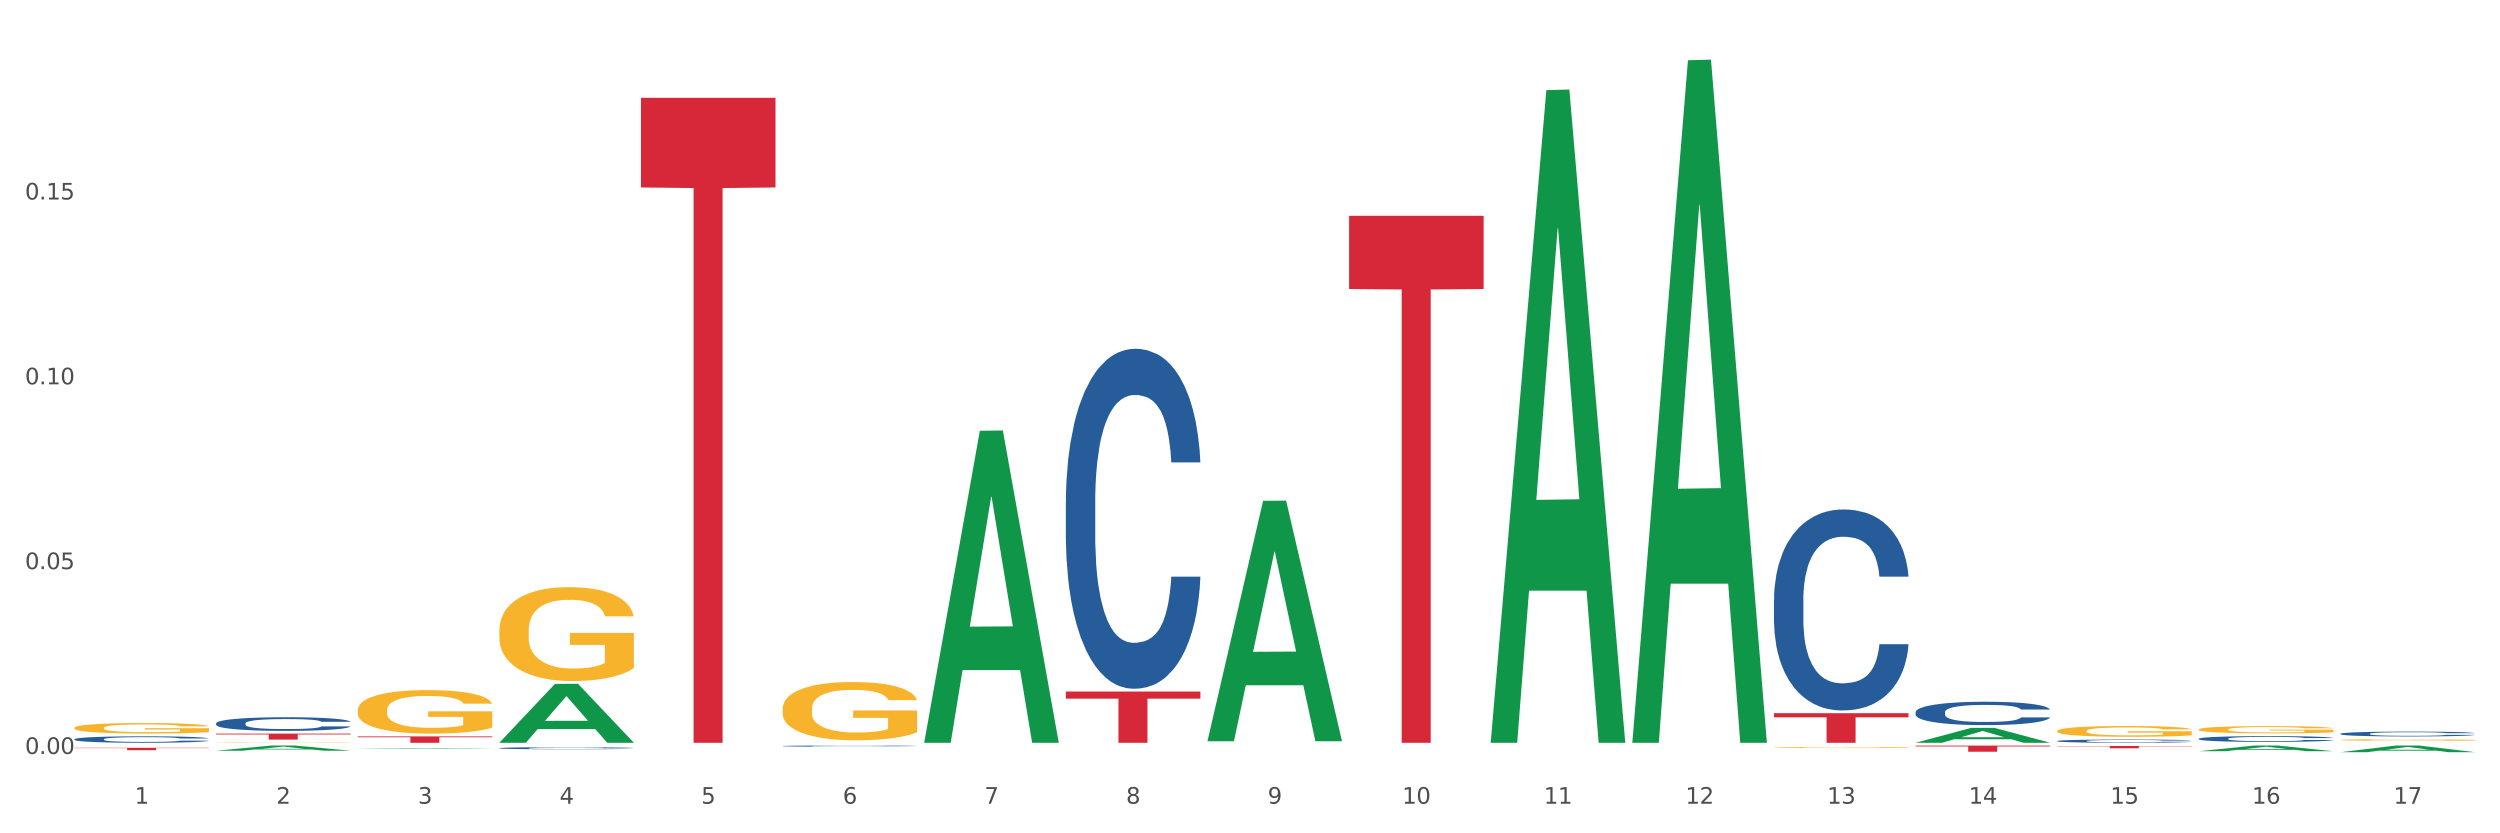 <?xml version="1.0" encoding="utf-8" standalone="no"?>
<!DOCTYPE svg PUBLIC "-//W3C//DTD SVG 1.1//EN"
  "http://www.w3.org/Graphics/SVG/1.1/DTD/svg11.dtd">
<svg xmlns:xlink="http://www.w3.org/1999/xlink" width="1080pt" height="360pt" viewBox="0 0 1080 360" xmlns="http://www.w3.org/2000/svg" version="1.1">
 <rect x="0" y="0" width="1080" height="360" fill="#333333" stroke="none"/>
 <defs>
  <style type="text/css">*{stroke-linejoin: round; stroke-linecap: butt}</style>
 </defs>
 <g id="figure_1">
  <g id="patch_1">
   <path d="M 0 360 
L 1080 360 
L 1080 0 
L 0 0 
z
" style="fill: #ffffff; stroke: #ffffff; stroke-linejoin: miter"/>
  </g>
  <g id="axes_1">
   <g id="matplotlib.axis_1">
    <g id="xtick_1">
     <g id="text_1">
      <!-- 1 -->
      <g style="fill: #4d4d4d" transform="translate(58.182 347.204) scale(0.096 -0.096)">
       <defs>
        <path id="DejaVuSans-31" d="M 794 531 
L 1825 531 
L 1825 4091 
L 703 3866 
L 703 4441 
L 1819 4666 
L 2450 4666 
L 2450 531 
L 3481 531 
L 3481 0 
L 794 0 
L 794 531 
z
" transform="scale(0.016)"/>
       </defs>
       <use xlink:href="#DejaVuSans-31"/>
      </g>
     </g>
    </g>
    <g id="xtick_2">
     <g id="text_2">
      <!-- 2 -->
      <g style="fill: #4d4d4d" transform="translate(119.364 347.204) scale(0.096 -0.096)">
       <defs>
        <path id="DejaVuSans-32" d="M 1228 531 
L 3431 531 
L 3431 0 
L 469 0 
L 469 531 
Q 828 903 1448 1529 
Q 2069 2156 2228 2338 
Q 2531 2678 2651 2914 
Q 2772 3150 2772 3378 
Q 2772 3750 2511 3984 
Q 2250 4219 1831 4219 
Q 1534 4219 1204 4116 
Q 875 4013 500 3803 
L 500 4441 
Q 881 4594 1212 4672 
Q 1544 4750 1819 4750 
Q 2544 4750 2975 4387 
Q 3406 4025 3406 3419 
Q 3406 3131 3298 2873 
Q 3191 2616 2906 2266 
Q 2828 2175 2409 1742 
Q 1991 1309 1228 531 
z
" transform="scale(0.016)"/>
       </defs>
       <use xlink:href="#DejaVuSans-32"/>
      </g>
     </g>
    </g>
    <g id="xtick_3">
     <g id="text_3">
      <!-- 3 -->
      <g style="fill: #4d4d4d" transform="translate(180.545 347.204) scale(0.096 -0.096)">
       <defs>
        <path id="DejaVuSans-33" d="M 2597 2516 
Q 3050 2419 3304 2112 
Q 3559 1806 3559 1356 
Q 3559 666 3084 287 
Q 2609 -91 1734 -91 
Q 1441 -91 1130 -33 
Q 819 25 488 141 
L 488 750 
Q 750 597 1062 519 
Q 1375 441 1716 441 
Q 2309 441 2620 675 
Q 2931 909 2931 1356 
Q 2931 1769 2642 2001 
Q 2353 2234 1838 2234 
L 1294 2234 
L 1294 2753 
L 1863 2753 
Q 2328 2753 2575 2939 
Q 2822 3125 2822 3475 
Q 2822 3834 2567 4026 
Q 2313 4219 1838 4219 
Q 1578 4219 1281 4162 
Q 984 4106 628 3988 
L 628 4550 
Q 988 4650 1302 4700 
Q 1616 4750 1894 4750 
Q 2613 4750 3031 4423 
Q 3450 4097 3450 3541 
Q 3450 3153 3228 2886 
Q 3006 2619 2597 2516 
z
" transform="scale(0.016)"/>
       </defs>
       <use xlink:href="#DejaVuSans-33"/>
      </g>
     </g>
    </g>
    <g id="xtick_4">
     <g id="text_4">
      <!-- 4 -->
      <g style="fill: #4d4d4d" transform="translate(241.726 347.204) scale(0.096 -0.096)">
       <defs>
        <path id="DejaVuSans-34" d="M 2419 4116 
L 825 1625 
L 2419 1625 
L 2419 4116 
z
M 2253 4666 
L 3047 4666 
L 3047 1625 
L 3713 1625 
L 3713 1100 
L 3047 1100 
L 3047 0 
L 2419 0 
L 2419 1100 
L 313 1100 
L 313 1709 
L 2253 4666 
z
" transform="scale(0.016)"/>
       </defs>
       <use xlink:href="#DejaVuSans-34"/>
      </g>
     </g>
    </g>
    <g id="xtick_5">
     <g id="text_5">
      <!-- 5 -->
      <g style="fill: #4d4d4d" transform="translate(302.908 347.204) scale(0.096 -0.096)">
       <defs>
        <path id="DejaVuSans-35" d="M 691 4666 
L 3169 4666 
L 3169 4134 
L 1269 4134 
L 1269 2991 
Q 1406 3038 1543 3061 
Q 1681 3084 1819 3084 
Q 2600 3084 3056 2656 
Q 3513 2228 3513 1497 
Q 3513 744 3044 326 
Q 2575 -91 1722 -91 
Q 1428 -91 1123 -41 
Q 819 9 494 109 
L 494 744 
Q 775 591 1075 516 
Q 1375 441 1709 441 
Q 2250 441 2565 725 
Q 2881 1009 2881 1497 
Q 2881 1984 2565 2268 
Q 2250 2553 1709 2553 
Q 1456 2553 1204 2497 
Q 953 2441 691 2322 
L 691 4666 
z
" transform="scale(0.016)"/>
       </defs>
       <use xlink:href="#DejaVuSans-35"/>
      </g>
     </g>
    </g>
    <g id="xtick_6">
     <g id="text_6">
      <!-- 6 -->
      <g style="fill: #4d4d4d" transform="translate(364.089 347.204) scale(0.096 -0.096)">
       <defs>
        <path id="DejaVuSans-36" d="M 2113 2584 
Q 1688 2584 1439 2293 
Q 1191 2003 1191 1497 
Q 1191 994 1439 701 
Q 1688 409 2113 409 
Q 2538 409 2786 701 
Q 3034 994 3034 1497 
Q 3034 2003 2786 2293 
Q 2538 2584 2113 2584 
z
M 3366 4563 
L 3366 3988 
Q 3128 4100 2886 4159 
Q 2644 4219 2406 4219 
Q 1781 4219 1451 3797 
Q 1122 3375 1075 2522 
Q 1259 2794 1537 2939 
Q 1816 3084 2150 3084 
Q 2853 3084 3261 2657 
Q 3669 2231 3669 1497 
Q 3669 778 3244 343 
Q 2819 -91 2113 -91 
Q 1303 -91 875 529 
Q 447 1150 447 2328 
Q 447 3434 972 4092 
Q 1497 4750 2381 4750 
Q 2619 4750 2861 4703 
Q 3103 4656 3366 4563 
z
" transform="scale(0.016)"/>
       </defs>
       <use xlink:href="#DejaVuSans-36"/>
      </g>
     </g>
    </g>
    <g id="xtick_7">
     <g id="text_7">
      <!-- 7 -->
      <g style="fill: #4d4d4d" transform="translate(425.271 347.204) scale(0.096 -0.096)">
       <defs>
        <path id="DejaVuSans-37" d="M 525 4666 
L 3525 4666 
L 3525 4397 
L 1831 0 
L 1172 0 
L 2766 4134 
L 525 4134 
L 525 4666 
z
" transform="scale(0.016)"/>
       </defs>
       <use xlink:href="#DejaVuSans-37"/>
      </g>
     </g>
    </g>
    <g id="xtick_8">
     <g id="text_8">
      <!-- 8 -->
      <g style="fill: #4d4d4d" transform="translate(486.452 347.204) scale(0.096 -0.096)">
       <defs>
        <path id="DejaVuSans-38" d="M 2034 2216 
Q 1584 2216 1326 1975 
Q 1069 1734 1069 1313 
Q 1069 891 1326 650 
Q 1584 409 2034 409 
Q 2484 409 2743 651 
Q 3003 894 3003 1313 
Q 3003 1734 2745 1975 
Q 2488 2216 2034 2216 
z
M 1403 2484 
Q 997 2584 770 2862 
Q 544 3141 544 3541 
Q 544 4100 942 4425 
Q 1341 4750 2034 4750 
Q 2731 4750 3128 4425 
Q 3525 4100 3525 3541 
Q 3525 3141 3298 2862 
Q 3072 2584 2669 2484 
Q 3125 2378 3379 2068 
Q 3634 1759 3634 1313 
Q 3634 634 3220 271 
Q 2806 -91 2034 -91 
Q 1263 -91 848 271 
Q 434 634 434 1313 
Q 434 1759 690 2068 
Q 947 2378 1403 2484 
z
M 1172 3481 
Q 1172 3119 1398 2916 
Q 1625 2713 2034 2713 
Q 2441 2713 2670 2916 
Q 2900 3119 2900 3481 
Q 2900 3844 2670 4047 
Q 2441 4250 2034 4250 
Q 1625 4250 1398 4047 
Q 1172 3844 1172 3481 
z
" transform="scale(0.016)"/>
       </defs>
       <use xlink:href="#DejaVuSans-38"/>
      </g>
     </g>
    </g>
    <g id="xtick_9">
     <g id="text_9">
      <!-- 9 -->
      <g style="fill: #4d4d4d" transform="translate(547.634 347.204) scale(0.096 -0.096)">
       <defs>
        <path id="DejaVuSans-39" d="M 703 97 
L 703 672 
Q 941 559 1184 500 
Q 1428 441 1663 441 
Q 2288 441 2617 861 
Q 2947 1281 2994 2138 
Q 2813 1869 2534 1725 
Q 2256 1581 1919 1581 
Q 1219 1581 811 2004 
Q 403 2428 403 3163 
Q 403 3881 828 4315 
Q 1253 4750 1959 4750 
Q 2769 4750 3195 4129 
Q 3622 3509 3622 2328 
Q 3622 1225 3098 567 
Q 2575 -91 1691 -91 
Q 1453 -91 1209 -44 
Q 966 3 703 97 
z
M 1959 2075 
Q 2384 2075 2632 2365 
Q 2881 2656 2881 3163 
Q 2881 3666 2632 3958 
Q 2384 4250 1959 4250 
Q 1534 4250 1286 3958 
Q 1038 3666 1038 3163 
Q 1038 2656 1286 2365 
Q 1534 2075 1959 2075 
z
" transform="scale(0.016)"/>
       </defs>
       <use xlink:href="#DejaVuSans-39"/>
      </g>
     </g>
    </g>
    <g id="xtick_10">
     <g id="text_10">
      <!-- 10 -->
      <g style="fill: #4d4d4d" transform="translate(605.761 347.204) scale(0.096 -0.096)">
       <defs>
        <path id="DejaVuSans-30" d="M 2034 4250 
Q 1547 4250 1301 3770 
Q 1056 3291 1056 2328 
Q 1056 1369 1301 889 
Q 1547 409 2034 409 
Q 2525 409 2770 889 
Q 3016 1369 3016 2328 
Q 3016 3291 2770 3770 
Q 2525 4250 2034 4250 
z
M 2034 4750 
Q 2819 4750 3233 4129 
Q 3647 3509 3647 2328 
Q 3647 1150 3233 529 
Q 2819 -91 2034 -91 
Q 1250 -91 836 529 
Q 422 1150 422 2328 
Q 422 3509 836 4129 
Q 1250 4750 2034 4750 
z
" transform="scale(0.016)"/>
       </defs>
       <use xlink:href="#DejaVuSans-31"/>
       <use xlink:href="#DejaVuSans-30" transform="translate(63.623 0)"/>
      </g>
     </g>
    </g>
    <g id="xtick_11">
     <g id="text_11">
      <!-- 11 -->
      <g style="fill: #4d4d4d" transform="translate(666.942 347.204) scale(0.096 -0.096)">
       <use xlink:href="#DejaVuSans-31"/>
       <use xlink:href="#DejaVuSans-31" transform="translate(63.623 0)"/>
      </g>
     </g>
    </g>
    <g id="xtick_12">
     <g id="text_12">
      <!-- 12 -->
      <g style="fill: #4d4d4d" transform="translate(728.124 347.204) scale(0.096 -0.096)">
       <use xlink:href="#DejaVuSans-31"/>
       <use xlink:href="#DejaVuSans-32" transform="translate(63.623 0)"/>
      </g>
     </g>
    </g>
    <g id="xtick_13">
     <g id="text_13">
      <!-- 13 -->
      <g style="fill: #4d4d4d" transform="translate(789.305 347.204) scale(0.096 -0.096)">
       <use xlink:href="#DejaVuSans-31"/>
       <use xlink:href="#DejaVuSans-33" transform="translate(63.623 0)"/>
      </g>
     </g>
    </g>
    <g id="xtick_14">
     <g id="text_14">
      <!-- 14 -->
      <g style="fill: #4d4d4d" transform="translate(850.487 347.204) scale(0.096 -0.096)">
       <use xlink:href="#DejaVuSans-31"/>
       <use xlink:href="#DejaVuSans-34" transform="translate(63.623 0)"/>
      </g>
     </g>
    </g>
    <g id="xtick_15">
     <g id="text_15">
      <!-- 15 -->
      <g style="fill: #4d4d4d" transform="translate(911.668 347.204) scale(0.096 -0.096)">
       <use xlink:href="#DejaVuSans-31"/>
       <use xlink:href="#DejaVuSans-35" transform="translate(63.623 0)"/>
      </g>
     </g>
    </g>
    <g id="xtick_16">
     <g id="text_16">
      <!-- 16 -->
      <g style="fill: #4d4d4d" transform="translate(972.849 347.204) scale(0.096 -0.096)">
       <use xlink:href="#DejaVuSans-31"/>
       <use xlink:href="#DejaVuSans-36" transform="translate(63.623 0)"/>
      </g>
     </g>
    </g>
    <g id="xtick_17">
     <g id="text_17">
      <!-- 17 -->
      <g style="fill: #4d4d4d" transform="translate(1034.031 347.204) scale(0.096 -0.096)">
       <use xlink:href="#DejaVuSans-31"/>
       <use xlink:href="#DejaVuSans-37" transform="translate(63.623 0)"/>
      </g>
     </g>
    </g>
    <g id="xtick_18"/>
    <g id="xtick_19"/>
    <g id="xtick_20"/>
    <g id="xtick_21"/>
    <g id="xtick_22"/>
    <g id="xtick_23"/>
    <g id="xtick_24"/>
    <g id="xtick_25"/>
    <g id="xtick_26"/>
    <g id="xtick_27"/>
    <g id="xtick_28"/>
    <g id="xtick_29"/>
    <g id="xtick_30"/>
    <g id="xtick_31"/>
    <g id="xtick_32"/>
    <g id="xtick_33"/>
   </g>
   <g id="matplotlib.axis_2">
    <g id="ytick_1">
     <g id="text_18">
      <!-- 0.00 -->
      <g style="fill: #4d4d4d" transform="translate(10.8 325.71) scale(0.096 -0.096)">
       <defs>
        <path id="DejaVuSans-2e" d="M 684 794 
L 1344 794 
L 1344 0 
L 684 0 
L 684 794 
z
" transform="scale(0.016)"/>
       </defs>
       <use xlink:href="#DejaVuSans-30"/>
       <use xlink:href="#DejaVuSans-2e" transform="translate(63.623 0)"/>
       <use xlink:href="#DejaVuSans-30" transform="translate(95.41 0)"/>
       <use xlink:href="#DejaVuSans-30" transform="translate(159.033 0)"/>
      </g>
     </g>
    </g>
    <g id="ytick_2">
     <g id="text_19">
      <!-- 0.05 -->
      <g style="fill: #4d4d4d" transform="translate(10.8 245.869) scale(0.096 -0.096)">
       <use xlink:href="#DejaVuSans-30"/>
       <use xlink:href="#DejaVuSans-2e" transform="translate(63.623 0)"/>
       <use xlink:href="#DejaVuSans-30" transform="translate(95.41 0)"/>
       <use xlink:href="#DejaVuSans-35" transform="translate(159.033 0)"/>
      </g>
     </g>
    </g>
    <g id="ytick_3">
     <g id="text_20">
      <!-- 0.10 -->
      <g style="fill: #4d4d4d" transform="translate(10.8 166.028) scale(0.096 -0.096)">
       <use xlink:href="#DejaVuSans-30"/>
       <use xlink:href="#DejaVuSans-2e" transform="translate(63.623 0)"/>
       <use xlink:href="#DejaVuSans-31" transform="translate(95.41 0)"/>
       <use xlink:href="#DejaVuSans-30" transform="translate(159.033 0)"/>
      </g>
     </g>
    </g>
    <g id="ytick_4">
     <g id="text_21">
      <!-- 0.15 -->
      <g style="fill: #4d4d4d" transform="translate(10.8 86.187) scale(0.096 -0.096)">
       <use xlink:href="#DejaVuSans-30"/>
       <use xlink:href="#DejaVuSans-2e" transform="translate(63.623 0)"/>
       <use xlink:href="#DejaVuSans-31" transform="translate(95.41 0)"/>
       <use xlink:href="#DejaVuSans-35" transform="translate(159.033 0)"/>
      </g>
     </g>
    </g>
    <g id="ytick_5"/>
    <g id="ytick_6"/>
    <g id="ytick_7"/>
    <g id="ytick_8"/>
   </g>
   <g id="PolyCollection_1">
    <path d="M 93.356 324.3 
L 93.416 324.298 
L 117.384 322.065 
L 127.331 322.063 
L 151.479 324.304 
L 139.974 324.304 
L 134.761 323.782 
L 110.014 323.782 
L 109.834 323.791 
L 104.801 324.304 
L 93.356 324.304 
L 93.356 324.3 
L 113.13 323.471 
L 131.645 323.469 
L 122.478 322.54 
L 122.358 322.536 
L 122.238 322.542 
L 113.07 323.469 
L 113.13 323.471 
L 93.356 324.3 
z
" clip-path="url(#pae849e59ff)" style="fill: #109648"/>
    <path d="M 1011.078 319.645 
L 1011.146 319.644 
L 1011.146 319.622 
L 1011.284 319.603 
L 1011.97 319.556 
L 1012.999 319.518 
L 1013.754 319.497 
L 1014.509 319.481 
L 1015.401 319.464 
L 1016.499 319.447 
L 1018.489 319.422 
L 1019.724 319.409 
L 1021.234 319.395 
L 1023.978 319.375 
L 1025.969 319.364 
L 1028.027 319.355 
L 1031.39 319.344 
L 1033.585 319.339 
L 1035.919 319.335 
L 1038.732 319.333 
L 1040.859 319.332 
L 1045.526 319.334 
L 1049.506 319.339 
L 1051.427 319.344 
L 1053.897 319.351 
L 1055.201 319.356 
L 1057.328 319.366 
L 1059.524 319.379 
L 1061.034 319.39 
L 1063.299 319.411 
L 1065.014 319.432 
L 1066.592 319.458 
L 1067.416 319.476 
L 1068.033 319.493 
L 1068.582 319.512 
L 1069.131 319.542 
L 1056.78 319.542 
L 1056.299 319.52 
L 1055.544 319.5 
L 1054.446 319.48 
L 1053.486 319.468 
L 1051.839 319.452 
L 1050.329 319.443 
L 1048.751 319.435 
L 1046.829 319.429 
L 1045.32 319.426 
L 1043.192 319.423 
L 1039.007 319.424 
L 1036.193 319.429 
L 1034.272 319.435 
L 1033.037 319.441 
L 1031.939 319.447 
L 1030.703 319.455 
L 1029.262 319.468 
L 1028.233 319.48 
L 1027.204 319.495 
L 1026.38 319.51 
L 1025.625 319.527 
L 1025.008 319.546 
L 1024.527 319.565 
L 1024.116 319.588 
L 1023.773 319.627 
L 1023.773 319.712 
L 1023.91 319.731 
L 1024.253 319.756 
L 1024.665 319.775 
L 1025.351 319.798 
L 1025.969 319.814 
L 1027.135 319.836 
L 1028.439 319.855 
L 1029.468 319.866 
L 1030.498 319.876 
L 1032.282 319.89 
L 1034.272 319.901 
L 1035.987 319.908 
L 1038.32 319.914 
L 1039.899 319.916 
L 1041.271 319.918 
L 1044.634 319.918 
L 1047.035 319.916 
L 1049.712 319.911 
L 1051.77 319.906 
L 1053.486 319.899 
L 1055.407 319.888 
L 1056.642 319.877 
L 1056.642 319.748 
L 1041.546 319.748 
L 1041.546 319.662 
L 1069.2 319.662 
L 1069.2 319.914 
L 1068.033 319.927 
L 1066.73 319.939 
L 1065.357 319.949 
L 1063.299 319.962 
L 1060.828 319.974 
L 1058.632 319.983 
L 1056.299 319.99 
L 1053.554 319.997 
L 1049.986 320.003 
L 1047.79 320.006 
L 1045.045 320.008 
L 1041.82 320.008 
L 1039.007 320.007 
L 1036.262 320.004 
L 1033.38 319.998 
L 1030.566 319.99 
L 1028.439 319.982 
L 1026.312 319.973 
L 1024.047 319.96 
L 1022.263 319.947 
L 1020.891 319.936 
L 1019.381 319.922 
L 1017.734 319.903 
L 1016.499 319.887 
L 1015.401 319.869 
L 1014.234 319.847 
L 1013.411 319.828 
L 1012.587 319.804 
L 1012.107 319.786 
L 1011.558 319.758 
L 1011.146 319.719 
L 1011.078 319.645 
z
" clip-path="url(#pae849e59ff)" style="fill: #f7b32b"/>
    <path d="M 32.175 314.454 
L 32.244 314.45 
L 32.244 314.3 
L 32.381 314.171 
L 33.067 313.859 
L 34.096 313.601 
L 34.851 313.464 
L 35.606 313.352 
L 36.498 313.24 
L 37.596 313.123 
L 39.586 312.952 
L 40.821 312.865 
L 42.331 312.774 
L 45.076 312.64 
L 47.066 312.566 
L 49.124 312.503 
L 52.487 312.428 
L 54.683 312.395 
L 57.016 312.37 
L 59.829 312.353 
L 61.957 312.349 
L 66.623 312.362 
L 70.603 312.399 
L 72.524 312.428 
L 74.995 312.478 
L 76.299 312.512 
L 78.426 312.578 
L 80.622 312.665 
L 82.131 312.74 
L 84.396 312.882 
L 86.111 313.023 
L 87.69 313.198 
L 88.513 313.319 
L 89.131 313.431 
L 89.68 313.56 
L 90.229 313.764 
L 77.877 313.764 
L 77.397 313.618 
L 76.642 313.481 
L 75.544 313.348 
L 74.583 313.264 
L 72.936 313.16 
L 71.426 313.094 
L 69.848 313.044 
L 67.927 313.002 
L 66.417 312.982 
L 64.29 312.965 
L 60.104 312.969 
L 57.29 313.002 
L 55.369 313.044 
L 54.134 313.081 
L 53.036 313.123 
L 51.801 313.181 
L 50.36 313.269 
L 49.33 313.348 
L 48.301 313.448 
L 47.478 313.547 
L 46.723 313.664 
L 46.105 313.789 
L 45.625 313.918 
L 45.213 314.076 
L 44.87 314.338 
L 44.87 314.908 
L 45.007 315.037 
L 45.35 315.207 
L 45.762 315.336 
L 46.448 315.49 
L 47.066 315.594 
L 48.232 315.744 
L 49.536 315.869 
L 50.566 315.948 
L 51.595 316.014 
L 53.379 316.106 
L 55.369 316.181 
L 57.085 316.226 
L 59.418 316.268 
L 60.996 316.285 
L 62.368 316.293 
L 65.731 316.293 
L 68.133 316.28 
L 70.809 316.251 
L 72.868 316.214 
L 74.583 316.168 
L 76.504 316.093 
L 77.74 316.023 
L 77.74 315.153 
L 62.643 315.149 
L 62.643 314.571 
L 90.297 314.571 
L 90.297 316.268 
L 89.131 316.355 
L 87.827 316.434 
L 86.455 316.505 
L 84.396 316.592 
L 81.926 316.676 
L 79.73 316.734 
L 77.397 316.784 
L 74.652 316.83 
L 71.083 316.871 
L 68.887 316.888 
L 66.143 316.9 
L 62.917 316.904 
L 60.104 316.896 
L 57.359 316.875 
L 54.477 316.838 
L 51.663 316.784 
L 49.536 316.73 
L 47.409 316.663 
L 45.144 316.576 
L 43.36 316.493 
L 41.988 316.418 
L 40.478 316.322 
L 38.831 316.197 
L 37.596 316.085 
L 36.498 315.968 
L 35.332 315.819 
L 34.508 315.69 
L 33.685 315.528 
L 33.204 315.407 
L 32.655 315.22 
L 32.244 314.958 
L 32.175 314.454 
z
" clip-path="url(#pae849e59ff)" style="fill: #f7b32b"/>
    <path d="M 399.263 320.624 
L 399.323 320.497 
L 423.291 186.09 
L 433.238 185.963 
L 457.386 320.877 
L 445.881 320.877 
L 440.668 289.461 
L 415.921 289.461 
L 415.741 289.967 
L 410.708 320.877 
L 399.263 320.877 
L 399.263 320.624 
L 419.037 270.712 
L 437.552 270.585 
L 428.385 214.72 
L 428.265 214.466 
L 428.145 214.846 
L 418.977 270.585 
L 419.037 270.712 
L 399.263 320.624 
z
" clip-path="url(#pae849e59ff)" style="fill: #109648"/>
    <path d="M 521.626 320.039 
L 521.686 319.941 
L 545.654 216.358 
L 555.601 216.261 
L 579.749 320.234 
L 568.244 320.234 
L 563.031 296.022 
L 538.284 296.022 
L 538.104 296.413 
L 533.071 320.234 
L 521.626 320.234 
L 521.626 320.039 
L 541.4 281.574 
L 559.915 281.476 
L 550.747 238.422 
L 550.628 238.227 
L 550.508 238.52 
L 541.34 281.476 
L 541.4 281.574 
L 521.626 320.039 
z
" clip-path="url(#pae849e59ff)" style="fill: #109648"/>
    <path d="M 154.538 323.53 
L 154.598 323.53 
L 178.566 323.262 
L 188.512 323.262 
L 212.66 323.531 
L 201.156 323.531 
L 195.943 323.468 
L 171.196 323.468 
L 171.016 323.469 
L 165.983 323.531 
L 154.538 323.531 
L 154.538 323.53 
L 174.311 323.431 
L 192.827 323.431 
L 183.659 323.319 
L 183.539 323.319 
L 183.419 323.32 
L 174.251 323.431 
L 174.311 323.431 
L 154.538 323.53 
z
" clip-path="url(#pae849e59ff)" style="fill: #109648"/>
    <path d="M 215.719 320.83 
L 215.779 320.806 
L 239.747 295.426 
L 249.694 295.402 
L 273.842 320.877 
L 262.337 320.877 
L 257.124 314.945 
L 232.377 314.945 
L 232.197 315.041 
L 227.164 320.877 
L 215.719 320.877 
L 215.719 320.83 
L 235.493 311.405 
L 254.008 311.381 
L 244.84 300.832 
L 244.72 300.784 
L 244.601 300.856 
L 235.433 311.381 
L 235.493 311.405 
L 215.719 320.83 
z
" clip-path="url(#pae849e59ff)" style="fill: #109648"/>
    <path d="M 643.989 320.347 
L 644.049 320.082 
L 668.017 38.938 
L 677.964 38.673 
L 702.112 320.877 
L 690.607 320.877 
L 685.394 255.162 
L 660.647 255.162 
L 660.467 256.222 
L 655.434 320.877 
L 643.989 320.877 
L 643.989 320.347 
L 663.763 215.945 
L 682.278 215.68 
L 673.11 98.824 
L 672.99 98.294 
L 672.871 99.089 
L 663.703 215.68 
L 663.763 215.945 
L 643.989 320.347 
z
" clip-path="url(#pae849e59ff)" style="fill: #109648"/>
    <path d="M 705.171 320.323 
L 705.23 320.046 
L 729.198 26.037 
L 739.145 25.759 
L 763.293 320.877 
L 751.788 320.877 
L 746.575 252.155 
L 721.828 252.155 
L 721.649 253.264 
L 716.615 320.877 
L 705.171 320.877 
L 705.171 320.323 
L 724.944 211.143 
L 743.459 210.866 
L 734.292 88.663 
L 734.172 88.108 
L 734.052 88.94 
L 724.884 210.866 
L 724.944 211.143 
L 705.171 320.323 
z
" clip-path="url(#pae849e59ff)" style="fill: #109648"/>
    <path d="M 827.533 320.865 
L 827.593 320.859 
L 851.561 314.436 
L 861.508 314.429 
L 885.656 320.877 
L 874.151 320.877 
L 868.938 319.376 
L 844.191 319.376 
L 844.011 319.4 
L 838.978 320.877 
L 827.533 320.877 
L 827.533 320.865 
L 847.307 318.48 
L 865.822 318.474 
L 856.654 315.804 
L 856.535 315.792 
L 856.415 315.81 
L 847.247 318.474 
L 847.307 318.48 
L 827.533 320.865 
z
" clip-path="url(#pae849e59ff)" style="fill: #109648"/>
    <path d="M 949.896 324.525 
L 949.956 324.523 
L 973.924 322.065 
L 983.871 322.063 
L 1008.019 324.53 
L 996.514 324.53 
L 991.301 323.955 
L 966.554 323.955 
L 966.374 323.964 
L 961.341 324.53 
L 949.896 324.53 
L 949.896 324.525 
L 969.67 323.612 
L 988.185 323.61 
L 979.017 322.588 
L 978.897 322.584 
L 978.778 322.591 
L 969.61 323.61 
L 969.67 323.612 
L 949.896 324.525 
z
" clip-path="url(#pae849e59ff)" style="fill: #109648"/>
    <path d="M 1011.078 324.944 
L 1011.138 324.941 
L 1035.106 322.065 
L 1045.052 322.063 
L 1069.2 324.95 
L 1057.695 324.95 
L 1052.482 324.277 
L 1027.735 324.277 
L 1027.556 324.288 
L 1022.522 324.95 
L 1011.078 324.95 
L 1011.078 324.944 
L 1030.851 323.876 
L 1049.366 323.873 
L 1040.199 322.678 
L 1040.079 322.673 
L 1039.959 322.681 
L 1030.791 323.873 
L 1030.851 323.876 
L 1011.078 324.944 
z
" clip-path="url(#pae849e59ff)" style="fill: #109648"/>
    <path d="M 338.082 306.273 
L 338.151 306.25 
L 338.151 305.423 
L 338.288 304.71 
L 338.974 302.987 
L 340.003 301.562 
L 340.758 300.803 
L 341.513 300.183 
L 342.405 299.562 
L 343.503 298.919 
L 345.493 297.977 
L 346.728 297.494 
L 348.238 296.988 
L 350.983 296.253 
L 352.973 295.839 
L 355.032 295.495 
L 358.394 295.081 
L 360.59 294.897 
L 362.923 294.759 
L 365.737 294.667 
L 367.864 294.644 
L 372.53 294.713 
L 376.51 294.92 
L 378.431 295.081 
L 380.902 295.357 
L 382.206 295.541 
L 384.333 295.908 
L 386.529 296.391 
L 388.038 296.805 
L 390.303 297.586 
L 392.019 298.367 
L 393.597 299.333 
L 394.42 299.999 
L 395.038 300.62 
L 395.587 301.332 
L 396.136 302.458 
L 383.784 302.458 
L 383.304 301.654 
L 382.549 300.895 
L 381.451 300.16 
L 380.49 299.7 
L 378.843 299.126 
L 377.334 298.758 
L 375.755 298.482 
L 373.834 298.252 
L 372.324 298.138 
L 370.197 298.046 
L 366.011 298.069 
L 363.198 298.252 
L 361.276 298.482 
L 360.041 298.689 
L 358.943 298.919 
L 357.708 299.241 
L 356.267 299.723 
L 355.237 300.16 
L 354.208 300.711 
L 353.385 301.263 
L 352.63 301.907 
L 352.012 302.596 
L 351.532 303.308 
L 351.12 304.182 
L 350.777 305.63 
L 350.777 308.778 
L 350.914 309.49 
L 351.257 310.433 
L 351.669 311.145 
L 352.355 311.995 
L 352.973 312.57 
L 354.139 313.397 
L 355.443 314.087 
L 356.473 314.523 
L 357.502 314.891 
L 359.286 315.397 
L 361.276 315.81 
L 362.992 316.063 
L 365.325 316.293 
L 366.903 316.385 
L 368.276 316.431 
L 371.638 316.431 
L 374.04 316.362 
L 376.716 316.201 
L 378.775 315.994 
L 380.49 315.741 
L 382.412 315.328 
L 383.647 314.937 
L 383.647 310.134 
L 368.55 310.111 
L 368.55 306.917 
L 396.204 306.917 
L 396.204 316.293 
L 395.038 316.776 
L 393.734 317.212 
L 392.362 317.603 
L 390.303 318.086 
L 387.833 318.545 
L 385.637 318.867 
L 383.304 319.143 
L 380.559 319.396 
L 376.99 319.625 
L 374.795 319.717 
L 372.05 319.786 
L 368.824 319.809 
L 366.011 319.763 
L 363.266 319.648 
L 360.384 319.442 
L 357.571 319.143 
L 355.443 318.844 
L 353.316 318.476 
L 351.052 317.994 
L 349.267 317.534 
L 347.895 317.12 
L 346.385 316.592 
L 344.738 315.902 
L 343.503 315.282 
L 342.405 314.638 
L 341.239 313.811 
L 340.415 313.099 
L 339.592 312.202 
L 339.111 311.536 
L 338.562 310.502 
L 338.151 309.054 
L 338.082 306.273 
z
" clip-path="url(#pae849e59ff)" style="fill: #f7b32b"/>
    <path d="M 215.719 272.402 
L 215.788 272.365 
L 215.788 271.031 
L 215.925 269.883 
L 216.611 267.105 
L 217.641 264.809 
L 218.395 263.587 
L 219.15 262.587 
L 220.042 261.587 
L 221.14 260.55 
L 223.13 259.031 
L 224.366 258.254 
L 225.875 257.439 
L 228.62 256.254 
L 230.61 255.587 
L 232.669 255.031 
L 236.031 254.365 
L 238.227 254.068 
L 240.56 253.846 
L 243.374 253.698 
L 245.501 253.661 
L 250.167 253.772 
L 254.147 254.105 
L 256.069 254.365 
L 258.539 254.809 
L 259.843 255.105 
L 261.97 255.698 
L 264.166 256.476 
L 265.676 257.142 
L 267.94 258.402 
L 269.656 259.661 
L 271.234 261.217 
L 272.057 262.291 
L 272.675 263.291 
L 273.224 264.439 
L 273.773 266.254 
L 261.421 266.254 
L 260.941 264.957 
L 260.186 263.735 
L 259.088 262.55 
L 258.127 261.809 
L 256.48 260.883 
L 254.971 260.291 
L 253.392 259.846 
L 251.471 259.476 
L 249.961 259.291 
L 247.834 259.142 
L 243.648 259.18 
L 240.835 259.476 
L 238.913 259.846 
L 237.678 260.18 
L 236.58 260.55 
L 235.345 261.068 
L 233.904 261.846 
L 232.875 262.55 
L 231.845 263.439 
L 231.022 264.328 
L 230.267 265.365 
L 229.649 266.476 
L 229.169 267.624 
L 228.757 269.031 
L 228.414 271.365 
L 228.414 276.439 
L 228.551 277.587 
L 228.895 279.105 
L 229.306 280.254 
L 229.993 281.624 
L 230.61 282.55 
L 231.777 283.883 
L 233.08 284.994 
L 234.11 285.698 
L 235.139 286.291 
L 236.923 287.105 
L 238.913 287.772 
L 240.629 288.179 
L 242.962 288.55 
L 244.54 288.698 
L 245.913 288.772 
L 249.275 288.772 
L 251.677 288.661 
L 254.353 288.402 
L 256.412 288.068 
L 258.127 287.661 
L 260.049 286.994 
L 261.284 286.365 
L 261.284 278.624 
L 246.187 278.587 
L 246.187 273.439 
L 273.842 273.439 
L 273.842 288.55 
L 272.675 289.328 
L 271.371 290.031 
L 269.999 290.661 
L 267.94 291.439 
L 265.47 292.179 
L 263.274 292.698 
L 260.941 293.142 
L 258.196 293.55 
L 254.628 293.92 
L 252.432 294.068 
L 249.687 294.179 
L 246.462 294.216 
L 243.648 294.142 
L 240.903 293.957 
L 238.021 293.624 
L 235.208 293.142 
L 233.08 292.661 
L 230.953 292.068 
L 228.689 291.291 
L 226.905 290.55 
L 225.532 289.883 
L 224.022 289.031 
L 222.376 287.92 
L 221.14 286.92 
L 220.042 285.883 
L 218.876 284.55 
L 218.052 283.402 
L 217.229 281.957 
L 216.749 280.883 
L 216.2 279.217 
L 215.788 276.883 
L 215.719 272.402 
z
" clip-path="url(#pae849e59ff)" style="fill: #f7b32b"/>
    <path d="M 32.175 323.058 
L 90.297 323.058 
L 90.297 323.2 
L 67.434 323.201 
L 67.434 324.083 
L 54.901 324.083 
L 54.901 323.201 
L 32.175 323.2 
L 32.175 323.059 
L 32.175 323.058 
z
" clip-path="url(#pae849e59ff)" style="fill: #d62839"/>
    <path d="M 154.538 318.119 
L 212.66 318.119 
L 212.66 318.502 
L 189.797 318.505 
L 189.797 320.877 
L 177.263 320.877 
L 177.263 318.505 
L 154.538 318.502 
L 154.538 318.121 
L 154.538 318.119 
z
" clip-path="url(#pae849e59ff)" style="fill: #d62839"/>
    <path d="M 827.533 322.094 
L 885.656 322.094 
L 885.656 322.461 
L 862.792 322.463 
L 862.792 324.735 
L 850.259 324.735 
L 850.259 322.463 
L 827.533 322.461 
L 827.533 322.096 
L 827.533 322.094 
z
" clip-path="url(#pae849e59ff)" style="fill: #d62839"/>
    <path d="M 582.808 93.212 
L 640.93 93.212 
L 640.93 124.85 
L 618.067 125.063 
L 618.067 320.877 
L 605.533 320.877 
L 605.533 125.063 
L 582.808 124.85 
L 582.808 93.425 
L 582.808 93.212 
z
" clip-path="url(#pae849e59ff)" style="fill: #d62839"/>
    <path d="M 766.352 308.108 
L 824.474 308.108 
L 824.474 309.882 
L 801.611 309.894 
L 801.611 320.877 
L 789.078 320.877 
L 789.078 309.894 
L 766.352 309.882 
L 766.352 308.12 
L 766.352 308.108 
z
" clip-path="url(#pae849e59ff)" style="fill: #d62839"/>
    <path d="M 888.715 322.265 
L 946.837 322.265 
L 946.837 322.404 
L 923.974 322.404 
L 923.974 323.265 
L 911.44 323.265 
L 911.44 322.404 
L 888.715 322.404 
L 888.715 322.265 
L 888.715 322.265 
z
" clip-path="url(#pae849e59ff)" style="fill: #d62839"/>
    <path d="M 93.356 316.922 
L 151.479 316.922 
L 151.479 317.281 
L 128.615 317.283 
L 128.615 319.507 
L 116.082 319.507 
L 116.082 317.283 
L 93.356 317.281 
L 93.356 316.924 
L 93.356 316.922 
z
" clip-path="url(#pae849e59ff)" style="fill: #d62839"/>
    <path d="M 766.352 322.931 
L 766.421 322.931 
L 766.421 322.917 
L 766.558 322.905 
L 767.244 322.875 
L 768.273 322.851 
L 769.028 322.838 
L 769.783 322.827 
L 770.675 322.817 
L 771.773 322.806 
L 773.763 322.789 
L 774.998 322.781 
L 776.508 322.773 
L 779.253 322.76 
L 781.243 322.753 
L 783.301 322.747 
L 786.664 322.74 
L 788.86 322.737 
L 791.193 322.734 
L 794.006 322.733 
L 796.134 322.732 
L 800.8 322.734 
L 804.78 322.737 
L 806.701 322.74 
L 809.172 322.745 
L 810.476 322.748 
L 812.603 322.754 
L 814.799 322.762 
L 816.308 322.769 
L 818.573 322.783 
L 820.288 322.796 
L 821.867 322.813 
L 822.69 322.824 
L 823.308 322.835 
L 823.857 322.847 
L 824.406 322.866 
L 812.054 322.866 
L 811.574 322.852 
L 810.819 322.839 
L 809.721 322.827 
L 808.76 322.819 
L 807.113 322.809 
L 805.603 322.803 
L 804.025 322.798 
L 802.104 322.794 
L 800.594 322.792 
L 798.467 322.791 
L 794.281 322.791 
L 791.467 322.794 
L 789.546 322.798 
L 788.311 322.802 
L 787.213 322.806 
L 785.978 322.811 
L 784.537 322.819 
L 783.507 322.827 
L 782.478 322.836 
L 781.655 322.846 
L 780.9 322.857 
L 780.282 322.869 
L 779.802 322.881 
L 779.39 322.896 
L 779.047 322.92 
L 779.047 322.974 
L 779.184 322.987 
L 779.527 323.003 
L 779.939 323.015 
L 780.625 323.029 
L 781.243 323.039 
L 782.409 323.053 
L 783.713 323.065 
L 784.743 323.073 
L 785.772 323.079 
L 787.556 323.088 
L 789.546 323.095 
L 791.262 323.099 
L 793.595 323.103 
L 795.173 323.105 
L 796.545 323.105 
L 799.908 323.105 
L 802.31 323.104 
L 804.986 323.101 
L 807.044 323.098 
L 808.76 323.094 
L 810.681 323.086 
L 811.917 323.08 
L 811.917 322.998 
L 796.82 322.997 
L 796.82 322.942 
L 824.474 322.942 
L 824.474 323.103 
L 823.308 323.111 
L 822.004 323.119 
L 820.632 323.125 
L 818.573 323.134 
L 816.103 323.142 
L 813.907 323.147 
L 811.574 323.152 
L 808.829 323.156 
L 805.26 323.16 
L 803.064 323.162 
L 800.32 323.163 
L 797.094 323.163 
L 794.281 323.162 
L 791.536 323.16 
L 788.654 323.157 
L 785.84 323.152 
L 783.713 323.147 
L 781.586 323.14 
L 779.321 323.132 
L 777.537 323.124 
L 776.165 323.117 
L 774.655 323.108 
L 773.008 323.096 
L 771.773 323.086 
L 770.675 323.075 
L 769.509 323.061 
L 768.685 323.048 
L 767.862 323.033 
L 767.381 323.022 
L 766.832 323.004 
L 766.421 322.979 
L 766.352 322.931 
z
" clip-path="url(#pae849e59ff)" style="fill: #f7b32b"/>
    <path d="M 949.896 315.125 
L 949.965 315.122 
L 949.965 315.018 
L 950.102 314.93 
L 950.788 314.714 
L 951.818 314.537 
L 952.572 314.442 
L 953.327 314.365 
L 954.219 314.287 
L 955.317 314.207 
L 957.307 314.089 
L 958.543 314.029 
L 960.052 313.966 
L 962.797 313.874 
L 964.787 313.823 
L 966.846 313.78 
L 970.208 313.728 
L 972.404 313.705 
L 974.737 313.688 
L 977.551 313.676 
L 979.678 313.673 
L 984.344 313.682 
L 988.324 313.708 
L 990.246 313.728 
L 992.716 313.762 
L 994.02 313.785 
L 996.147 313.831 
L 998.343 313.891 
L 999.853 313.943 
L 1002.117 314.041 
L 1003.833 314.138 
L 1005.411 314.258 
L 1006.234 314.342 
L 1006.852 314.419 
L 1007.401 314.508 
L 1007.95 314.649 
L 995.598 314.649 
L 995.118 314.548 
L 994.363 314.454 
L 993.265 314.362 
L 992.304 314.304 
L 990.657 314.233 
L 989.148 314.187 
L 987.569 314.152 
L 985.648 314.124 
L 984.138 314.109 
L 982.011 314.098 
L 977.825 314.101 
L 975.012 314.124 
L 973.09 314.152 
L 971.855 314.178 
L 970.757 314.207 
L 969.522 314.247 
L 968.081 314.307 
L 967.052 314.362 
L 966.022 314.431 
L 965.199 314.499 
L 964.444 314.58 
L 963.826 314.666 
L 963.346 314.755 
L 962.934 314.864 
L 962.591 315.044 
L 962.591 315.437 
L 962.728 315.526 
L 963.072 315.644 
L 963.483 315.733 
L 964.169 315.839 
L 964.787 315.91 
L 965.954 316.014 
L 967.257 316.1 
L 968.287 316.154 
L 969.316 316.2 
L 971.1 316.263 
L 973.09 316.315 
L 974.806 316.346 
L 977.139 316.375 
L 978.717 316.386 
L 980.09 316.392 
L 983.452 316.392 
L 985.854 316.383 
L 988.53 316.363 
L 990.589 316.338 
L 992.304 316.306 
L 994.226 316.254 
L 995.461 316.206 
L 995.461 315.606 
L 980.364 315.603 
L 980.364 315.205 
L 1008.019 315.205 
L 1008.019 316.375 
L 1006.852 316.435 
L 1005.548 316.49 
L 1004.176 316.538 
L 1002.117 316.599 
L 999.647 316.656 
L 997.451 316.696 
L 995.118 316.73 
L 992.373 316.762 
L 988.805 316.791 
L 986.609 316.802 
L 983.864 316.811 
L 980.639 316.814 
L 977.825 316.808 
L 975.08 316.794 
L 972.198 316.768 
L 969.385 316.73 
L 967.257 316.693 
L 965.13 316.647 
L 962.866 316.587 
L 961.082 316.53 
L 959.709 316.478 
L 958.199 316.412 
L 956.553 316.326 
L 955.317 316.249 
L 954.219 316.168 
L 953.053 316.065 
L 952.229 315.976 
L 951.406 315.864 
L 950.926 315.781 
L 950.377 315.652 
L 949.965 315.472 
L 949.896 315.125 
z
" clip-path="url(#pae849e59ff)" style="fill: #f7b32b"/>
    <path d="M 888.715 315.789 
L 888.783 315.784 
L 888.783 315.631 
L 888.921 315.499 
L 889.607 315.18 
L 890.636 314.916 
L 891.391 314.775 
L 892.146 314.66 
L 893.038 314.545 
L 894.136 314.426 
L 896.126 314.252 
L 897.361 314.162 
L 898.871 314.069 
L 901.616 313.932 
L 903.606 313.856 
L 905.664 313.792 
L 909.027 313.715 
L 911.223 313.681 
L 913.556 313.656 
L 916.369 313.639 
L 918.497 313.634 
L 923.163 313.647 
L 927.143 313.685 
L 929.064 313.715 
L 931.535 313.766 
L 932.838 313.8 
L 934.966 313.868 
L 937.162 313.958 
L 938.671 314.035 
L 940.936 314.179 
L 942.651 314.324 
L 944.23 314.503 
L 945.053 314.626 
L 945.671 314.741 
L 946.22 314.873 
L 946.769 315.082 
L 934.417 315.082 
L 933.936 314.933 
L 933.182 314.792 
L 932.084 314.656 
L 931.123 314.571 
L 929.476 314.465 
L 927.966 314.396 
L 926.388 314.345 
L 924.467 314.303 
L 922.957 314.281 
L 920.83 314.264 
L 916.644 314.269 
L 913.83 314.303 
L 911.909 314.345 
L 910.674 314.384 
L 909.576 314.426 
L 908.341 314.486 
L 906.899 314.575 
L 905.87 314.656 
L 904.841 314.758 
L 904.017 314.86 
L 903.263 314.98 
L 902.645 315.107 
L 902.165 315.239 
L 901.753 315.401 
L 901.41 315.669 
L 901.41 316.253 
L 901.547 316.385 
L 901.89 316.559 
L 902.302 316.691 
L 902.988 316.849 
L 903.606 316.955 
L 904.772 317.108 
L 906.076 317.236 
L 907.105 317.317 
L 908.135 317.385 
L 909.919 317.479 
L 911.909 317.556 
L 913.624 317.602 
L 915.958 317.645 
L 917.536 317.662 
L 918.908 317.67 
L 922.271 317.67 
L 924.672 317.658 
L 927.349 317.628 
L 929.407 317.59 
L 931.123 317.543 
L 933.044 317.466 
L 934.279 317.394 
L 934.279 316.504 
L 919.183 316.5 
L 919.183 315.908 
L 946.837 315.908 
L 946.837 317.645 
L 945.671 317.734 
L 944.367 317.815 
L 942.994 317.888 
L 940.936 317.977 
L 938.465 318.062 
L 936.269 318.122 
L 933.936 318.173 
L 931.191 318.22 
L 927.623 318.262 
L 925.427 318.279 
L 922.682 318.292 
L 919.457 318.296 
L 916.644 318.288 
L 913.899 318.267 
L 911.017 318.228 
L 908.203 318.173 
L 906.076 318.118 
L 903.949 318.049 
L 901.684 317.96 
L 899.9 317.875 
L 898.528 317.798 
L 897.018 317.7 
L 895.371 317.573 
L 894.136 317.458 
L 893.038 317.338 
L 891.871 317.185 
L 891.048 317.053 
L 890.224 316.887 
L 889.744 316.764 
L 889.195 316.572 
L 888.783 316.304 
L 888.715 315.789 
z
" clip-path="url(#pae849e59ff)" style="fill: #f7b32b"/>
    <path d="M 154.538 306.821 
L 154.606 306.804 
L 154.606 306.186 
L 154.744 305.653 
L 155.43 304.366 
L 156.459 303.301 
L 157.214 302.734 
L 157.969 302.271 
L 158.861 301.807 
L 159.959 301.327 
L 161.949 300.623 
L 163.184 300.262 
L 164.694 299.884 
L 167.439 299.335 
L 169.429 299.026 
L 171.487 298.768 
L 174.85 298.459 
L 177.046 298.322 
L 179.379 298.219 
L 182.192 298.15 
L 184.32 298.133 
L 188.986 298.185 
L 192.966 298.339 
L 194.887 298.459 
L 197.358 298.665 
L 198.661 298.803 
L 200.789 299.077 
L 202.985 299.438 
L 204.494 299.747 
L 206.759 300.331 
L 208.474 300.915 
L 210.053 301.636 
L 210.876 302.134 
L 211.494 302.597 
L 212.043 303.129 
L 212.592 303.971 
L 200.24 303.971 
L 199.759 303.37 
L 199.005 302.803 
L 197.907 302.254 
L 196.946 301.91 
L 195.299 301.481 
L 193.789 301.206 
L 192.211 301 
L 190.29 300.829 
L 188.78 300.743 
L 186.653 300.674 
L 182.467 300.691 
L 179.653 300.829 
L 177.732 301 
L 176.497 301.155 
L 175.399 301.327 
L 174.164 301.567 
L 172.723 301.928 
L 171.693 302.254 
L 170.664 302.666 
L 169.84 303.078 
L 169.086 303.559 
L 168.468 304.074 
L 167.988 304.606 
L 167.576 305.258 
L 167.233 306.34 
L 167.233 308.692 
L 167.37 309.225 
L 167.713 309.928 
L 168.125 310.461 
L 168.811 311.096 
L 169.429 311.525 
L 170.595 312.143 
L 171.899 312.658 
L 172.928 312.985 
L 173.958 313.259 
L 175.742 313.637 
L 177.732 313.946 
L 179.447 314.135 
L 181.781 314.307 
L 183.359 314.375 
L 184.731 314.41 
L 188.094 314.41 
L 190.495 314.358 
L 193.172 314.238 
L 195.23 314.083 
L 196.946 313.895 
L 198.867 313.586 
L 200.102 313.294 
L 200.102 309.705 
L 185.006 309.688 
L 185.006 307.302 
L 212.66 307.302 
L 212.66 314.307 
L 211.494 314.667 
L 210.19 314.993 
L 208.817 315.285 
L 206.759 315.646 
L 204.288 315.989 
L 202.092 316.23 
L 199.759 316.436 
L 197.014 316.625 
L 193.446 316.796 
L 191.25 316.865 
L 188.505 316.916 
L 185.28 316.934 
L 182.467 316.899 
L 179.722 316.813 
L 176.84 316.659 
L 174.026 316.436 
L 171.899 316.212 
L 169.772 315.938 
L 167.507 315.577 
L 165.723 315.234 
L 164.351 314.925 
L 162.841 314.53 
L 161.194 314.015 
L 159.959 313.551 
L 158.861 313.07 
L 157.694 312.452 
L 156.871 311.92 
L 156.048 311.251 
L 155.567 310.753 
L 155.018 309.98 
L 154.606 308.898 
L 154.538 306.821 
z
" clip-path="url(#pae849e59ff)" style="fill: #f7b32b"/>
    <path d="M 93.356 320.778 
L 93.425 320.778 
L 93.425 320.772 
L 93.562 320.766 
L 94.248 320.754 
L 95.278 320.743 
L 96.033 320.738 
L 96.787 320.733 
L 97.68 320.728 
L 98.778 320.724 
L 100.768 320.717 
L 102.003 320.713 
L 103.512 320.709 
L 106.257 320.704 
L 108.247 320.701 
L 110.306 320.698 
L 113.668 320.695 
L 115.864 320.694 
L 118.197 320.693 
L 121.011 320.692 
L 123.138 320.692 
L 127.804 320.693 
L 131.784 320.694 
L 133.706 320.695 
L 136.176 320.697 
L 137.48 320.699 
L 139.607 320.702 
L 141.803 320.705 
L 143.313 320.708 
L 145.577 320.714 
L 147.293 320.72 
L 148.871 320.727 
L 149.695 320.732 
L 150.312 320.736 
L 150.861 320.741 
L 151.41 320.75 
L 139.058 320.75 
L 138.578 320.744 
L 137.823 320.738 
L 136.725 320.733 
L 135.764 320.729 
L 134.118 320.725 
L 132.608 320.722 
L 131.03 320.72 
L 129.108 320.719 
L 127.599 320.718 
L 125.471 320.717 
L 121.285 320.717 
L 118.472 320.719 
L 116.55 320.72 
L 115.315 320.722 
L 114.217 320.724 
L 112.982 320.726 
L 111.541 320.73 
L 110.512 320.733 
L 109.482 320.737 
L 108.659 320.741 
L 107.904 320.746 
L 107.287 320.751 
L 106.806 320.756 
L 106.394 320.762 
L 106.051 320.773 
L 106.051 320.796 
L 106.189 320.801 
L 106.532 320.808 
L 106.943 320.814 
L 107.63 320.82 
L 108.247 320.824 
L 109.414 320.83 
L 110.718 320.835 
L 111.747 320.839 
L 112.776 320.841 
L 114.56 320.845 
L 116.55 320.848 
L 118.266 320.85 
L 120.599 320.852 
L 122.177 320.852 
L 123.55 320.853 
L 126.912 320.853 
L 129.314 320.852 
L 131.99 320.851 
L 134.049 320.849 
L 135.764 320.847 
L 137.686 320.844 
L 138.921 320.842 
L 138.921 320.806 
L 123.824 320.806 
L 123.824 320.783 
L 151.479 320.783 
L 151.479 320.852 
L 150.312 320.855 
L 149.008 320.858 
L 147.636 320.861 
L 145.577 320.865 
L 143.107 320.868 
L 140.911 320.87 
L 138.578 320.873 
L 135.833 320.874 
L 132.265 320.876 
L 130.069 320.877 
L 127.324 320.877 
L 124.099 320.877 
L 121.285 320.877 
L 118.54 320.876 
L 115.658 320.875 
L 112.845 320.873 
L 110.718 320.87 
L 108.59 320.868 
L 106.326 320.864 
L 104.542 320.861 
L 103.169 320.858 
L 101.66 320.854 
L 100.013 320.849 
L 98.778 320.844 
L 97.68 320.839 
L 96.513 320.833 
L 95.69 320.828 
L 94.866 320.821 
L 94.386 320.817 
L 93.837 320.809 
L 93.425 320.798 
L 93.356 320.778 
z
" clip-path="url(#pae849e59ff)" style="fill: #f7b32b"/>
    <path d="M 215.719 323.192 
L 215.788 323.191 
L 215.788 323.168 
L 215.994 323.136 
L 216.75 323.078 
L 217.712 323.034 
L 219.36 322.983 
L 220.254 322.962 
L 221.422 322.938 
L 223.826 322.899 
L 226.574 322.865 
L 228.498 322.847 
L 229.941 322.836 
L 233.17 322.815 
L 235.025 322.806 
L 236.948 322.798 
L 238.597 322.793 
L 241.345 322.788 
L 243.544 322.785 
L 246.086 322.784 
L 248.216 322.785 
L 251.032 322.789 
L 255.155 322.798 
L 256.735 322.804 
L 258.864 322.814 
L 261.063 322.827 
L 262.849 322.841 
L 264.91 322.86 
L 267.04 322.885 
L 269.101 322.916 
L 270.544 322.945 
L 271.712 322.976 
L 272.742 323.013 
L 273.498 323.053 
L 273.842 323.087 
L 261.269 323.087 
L 260.926 323.057 
L 260.238 323.024 
L 259.551 323.001 
L 258.796 322.983 
L 257.628 322.962 
L 256.597 322.949 
L 254.88 322.933 
L 253.3 322.923 
L 251.994 322.918 
L 250.414 322.913 
L 247.048 322.908 
L 244.643 322.908 
L 243.132 322.909 
L 241.277 322.914 
L 239.696 322.919 
L 237.841 322.929 
L 236.399 322.94 
L 234.956 322.954 
L 234.132 322.964 
L 232.895 322.982 
L 232.07 322.997 
L 230.971 323.023 
L 230.353 323.041 
L 229.254 323.088 
L 228.773 323.123 
L 228.567 323.147 
L 228.429 323.173 
L 228.429 323.303 
L 228.841 323.361 
L 229.185 323.385 
L 229.735 323.413 
L 230.765 323.45 
L 232.277 323.486 
L 233.857 323.511 
L 235.162 323.527 
L 236.399 323.538 
L 237.635 323.548 
L 239.147 323.556 
L 240.383 323.561 
L 242.238 323.566 
L 244.437 323.568 
L 246.154 323.568 
L 249.658 323.564 
L 251.238 323.56 
L 252.75 323.554 
L 254.399 323.545 
L 255.704 323.535 
L 256.46 323.528 
L 257.696 323.512 
L 258.658 323.495 
L 259.483 323.476 
L 260.032 323.46 
L 260.651 323.435 
L 261.132 323.407 
L 261.269 323.392 
L 273.842 323.392 
L 273.567 323.422 
L 273.086 323.451 
L 272.124 323.49 
L 271.368 323.512 
L 270.2 323.539 
L 268.964 323.562 
L 267.246 323.588 
L 265.666 323.607 
L 264.017 323.624 
L 262.231 323.639 
L 259.002 323.659 
L 257.834 323.665 
L 255.361 323.675 
L 253.437 323.681 
L 250.62 323.687 
L 247.735 323.69 
L 244.712 323.691 
L 242.032 323.689 
L 239.078 323.684 
L 237.223 323.679 
L 235.162 323.672 
L 232.757 323.66 
L 230.49 323.646 
L 228.361 323.63 
L 226.368 323.611 
L 224.513 323.589 
L 222.109 323.553 
L 220.322 323.519 
L 219.017 323.486 
L 218.124 323.459 
L 217.231 323.424 
L 216.75 323.4 
L 215.994 323.342 
L 215.719 323.288 
L 215.719 323.192 
z
" clip-path="url(#pae849e59ff)" style="fill: #255c99"/>
    <path d="M 154.538 322.069 
L 154.607 322.069 
L 154.607 322.069 
L 154.813 322.068 
L 155.568 322.067 
L 156.53 322.067 
L 158.179 322.066 
L 159.072 322.065 
L 160.24 322.065 
L 162.645 322.064 
L 165.393 322.064 
L 167.317 322.064 
L 168.759 322.063 
L 171.988 322.063 
L 173.843 322.063 
L 175.767 322.063 
L 177.416 322.063 
L 180.164 322.063 
L 182.362 322.063 
L 184.904 322.063 
L 187.034 322.063 
L 189.851 322.063 
L 193.973 322.063 
L 195.553 322.063 
L 197.683 322.063 
L 199.882 322.063 
L 201.668 322.064 
L 203.729 322.064 
L 205.859 322.064 
L 207.92 322.065 
L 209.362 322.065 
L 210.53 322.066 
L 211.561 322.066 
L 212.317 322.067 
L 212.66 322.067 
L 200.088 322.067 
L 199.744 322.067 
L 199.057 322.066 
L 198.37 322.066 
L 197.614 322.066 
L 196.446 322.065 
L 195.416 322.065 
L 193.698 322.065 
L 192.118 322.065 
L 190.813 322.065 
L 189.233 322.065 
L 185.866 322.065 
L 183.462 322.065 
L 181.95 322.065 
L 180.095 322.065 
L 178.515 322.065 
L 176.66 322.065 
L 175.217 322.065 
L 173.775 322.065 
L 172.95 322.065 
L 171.713 322.066 
L 170.889 322.066 
L 169.79 322.066 
L 169.171 322.067 
L 168.072 322.067 
L 167.591 322.068 
L 167.385 322.068 
L 167.248 322.069 
L 167.248 322.071 
L 167.66 322.072 
L 168.004 322.072 
L 168.553 322.073 
L 169.584 322.073 
L 171.095 322.074 
L 172.675 322.074 
L 173.981 322.074 
L 175.217 322.075 
L 176.454 322.075 
L 177.965 322.075 
L 179.202 322.075 
L 181.057 322.075 
L 183.255 322.075 
L 184.973 322.075 
L 188.477 322.075 
L 190.057 322.075 
L 191.568 322.075 
L 193.217 322.075 
L 194.523 322.074 
L 195.278 322.074 
L 196.515 322.074 
L 197.477 322.074 
L 198.301 322.074 
L 198.851 322.073 
L 199.469 322.073 
L 199.95 322.072 
L 200.088 322.072 
L 212.66 322.072 
L 212.385 322.073 
L 211.904 322.073 
L 210.943 322.074 
L 210.187 322.074 
L 209.019 322.075 
L 207.782 322.075 
L 206.065 322.075 
L 204.485 322.076 
L 202.836 322.076 
L 201.049 322.076 
L 197.82 322.076 
L 196.652 322.076 
L 194.179 322.077 
L 192.256 322.077 
L 189.439 322.077 
L 186.553 322.077 
L 183.53 322.077 
L 180.851 322.077 
L 177.897 322.077 
L 176.042 322.077 
L 173.981 322.077 
L 171.576 322.076 
L 169.309 322.076 
L 167.179 322.076 
L 165.187 322.076 
L 163.332 322.075 
L 160.927 322.075 
L 159.141 322.074 
L 157.836 322.074 
L 156.942 322.073 
L 156.049 322.073 
L 155.568 322.072 
L 154.813 322.071 
L 154.538 322.071 
L 154.538 322.069 
z
" clip-path="url(#pae849e59ff)" style="fill: #255c99"/>
    <path d="M 93.356 312.493 
L 93.425 312.488 
L 93.425 312.337 
L 93.631 312.133 
L 94.387 311.756 
L 95.349 311.471 
L 96.998 311.137 
L 97.891 310.998 
L 99.059 310.842 
L 101.463 310.589 
L 104.211 310.374 
L 106.135 310.255 
L 107.578 310.18 
L 110.807 310.045 
L 112.662 309.986 
L 114.585 309.938 
L 116.234 309.906 
L 118.982 309.868 
L 121.181 309.852 
L 123.723 309.846 
L 125.853 309.852 
L 128.67 309.873 
L 132.792 309.938 
L 134.372 309.976 
L 136.502 310.04 
L 138.7 310.126 
L 140.486 310.212 
L 142.547 310.336 
L 144.677 310.497 
L 146.738 310.702 
L 148.181 310.89 
L 149.349 311.089 
L 150.38 311.331 
L 151.135 311.595 
L 151.479 311.815 
L 138.906 311.815 
L 138.563 311.616 
L 137.876 311.401 
L 137.189 311.256 
L 136.433 311.137 
L 135.265 311.003 
L 134.234 310.917 
L 132.517 310.815 
L 130.937 310.75 
L 129.631 310.712 
L 128.051 310.68 
L 124.685 310.648 
L 122.28 310.648 
L 120.769 310.659 
L 118.914 310.686 
L 117.334 310.723 
L 115.479 310.788 
L 114.036 310.858 
L 112.593 310.949 
L 111.769 311.014 
L 110.532 311.132 
L 109.708 311.229 
L 108.608 311.396 
L 107.99 311.514 
L 106.891 311.821 
L 106.41 312.046 
L 106.204 312.202 
L 106.066 312.375 
L 106.066 313.214 
L 106.479 313.59 
L 106.822 313.752 
L 107.372 313.934 
L 108.402 314.171 
L 109.914 314.402 
L 111.494 314.569 
L 112.799 314.671 
L 114.036 314.747 
L 115.273 314.806 
L 116.784 314.86 
L 118.021 314.892 
L 119.876 314.924 
L 122.074 314.94 
L 123.792 314.94 
L 127.295 314.913 
L 128.876 314.887 
L 130.387 314.849 
L 132.036 314.79 
L 133.341 314.725 
L 134.097 314.677 
L 135.334 314.575 
L 136.296 314.467 
L 137.12 314.343 
L 137.67 314.236 
L 138.288 314.074 
L 138.769 313.891 
L 138.906 313.795 
L 151.479 313.795 
L 151.204 313.988 
L 150.723 314.177 
L 149.761 314.429 
L 149.005 314.575 
L 147.838 314.752 
L 146.601 314.903 
L 144.883 315.069 
L 143.303 315.193 
L 141.654 315.301 
L 139.868 315.398 
L 136.639 315.532 
L 135.471 315.57 
L 132.998 315.634 
L 131.074 315.672 
L 128.257 315.71 
L 125.372 315.731 
L 122.349 315.736 
L 119.669 315.726 
L 116.715 315.693 
L 114.86 315.661 
L 112.799 315.613 
L 110.395 315.537 
L 108.127 315.446 
L 105.998 315.338 
L 104.005 315.215 
L 102.15 315.075 
L 99.746 314.844 
L 97.959 314.618 
L 96.654 314.408 
L 95.761 314.23 
L 94.868 314.004 
L 94.387 313.848 
L 93.631 313.472 
L 93.356 313.122 
L 93.356 312.493 
z
" clip-path="url(#pae849e59ff)" style="fill: #255c99"/>
    <path d="M 32.175 319.342 
L 32.244 319.34 
L 32.244 319.268 
L 32.45 319.172 
L 33.206 318.993 
L 34.167 318.859 
L 35.816 318.701 
L 36.709 318.635 
L 37.877 318.561 
L 40.282 318.441 
L 43.03 318.339 
L 44.954 318.283 
L 46.396 318.248 
L 49.625 318.184 
L 51.48 318.156 
L 53.404 318.133 
L 55.053 318.118 
L 57.801 318.1 
L 60 318.092 
L 62.542 318.09 
L 64.671 318.092 
L 67.488 318.102 
L 71.61 318.133 
L 73.19 318.151 
L 75.32 318.181 
L 77.519 318.222 
L 79.305 318.263 
L 81.366 318.321 
L 83.496 318.398 
L 85.557 318.494 
L 87 318.584 
L 88.168 318.678 
L 89.198 318.792 
L 89.954 318.917 
L 90.297 319.021 
L 77.725 319.021 
L 77.381 318.927 
L 76.694 318.825 
L 76.007 318.757 
L 75.251 318.701 
L 74.084 318.637 
L 73.053 318.596 
L 71.335 318.548 
L 69.755 318.517 
L 68.45 318.5 
L 66.87 318.484 
L 63.503 318.469 
L 61.099 318.469 
L 59.587 318.474 
L 57.732 318.487 
L 56.152 318.505 
L 54.297 318.535 
L 52.854 318.568 
L 51.412 318.612 
L 50.587 318.642 
L 49.351 318.698 
L 48.526 318.744 
L 47.427 318.823 
L 46.809 318.879 
L 45.709 319.024 
L 45.228 319.131 
L 45.022 319.205 
L 44.885 319.286 
L 44.885 319.683 
L 45.297 319.862 
L 45.641 319.938 
L 46.19 320.025 
L 47.221 320.137 
L 48.732 320.246 
L 50.312 320.325 
L 51.618 320.373 
L 52.854 320.409 
L 54.091 320.437 
L 55.603 320.462 
L 56.839 320.478 
L 58.694 320.493 
L 60.893 320.501 
L 62.61 320.501 
L 66.114 320.488 
L 67.694 320.475 
L 69.206 320.457 
L 70.855 320.429 
L 72.16 320.399 
L 72.916 320.376 
L 74.152 320.328 
L 75.114 320.277 
L 75.939 320.218 
L 76.488 320.167 
L 77.106 320.091 
L 77.587 320.004 
L 77.725 319.958 
L 90.297 319.958 
L 90.023 320.05 
L 89.542 320.139 
L 88.58 320.259 
L 87.824 320.328 
L 86.656 320.412 
L 85.419 320.483 
L 83.702 320.562 
L 82.122 320.62 
L 80.473 320.671 
L 78.687 320.717 
L 75.458 320.781 
L 74.29 320.798 
L 71.816 320.829 
L 69.893 320.847 
L 67.076 320.865 
L 64.19 320.875 
L 61.167 320.877 
L 58.488 320.872 
L 55.534 320.857 
L 53.679 320.842 
L 51.618 320.819 
L 49.213 320.783 
L 46.946 320.74 
L 44.816 320.689 
L 42.824 320.63 
L 40.969 320.564 
L 38.564 320.455 
L 36.778 320.348 
L 35.473 320.249 
L 34.58 320.165 
L 33.686 320.058 
L 33.206 319.984 
L 32.45 319.806 
L 32.175 319.64 
L 32.175 319.342 
z
" clip-path="url(#pae849e59ff)" style="fill: #255c99"/>
    <path d="M 460.445 298.735 
L 518.567 298.735 
L 518.567 301.812 
L 495.704 301.833 
L 495.704 320.877 
L 483.17 320.877 
L 483.17 301.833 
L 460.445 301.812 
L 460.445 298.756 
L 460.445 298.735 
z
" clip-path="url(#pae849e59ff)" style="fill: #d62839"/>
    <path d="M 276.901 42.261 
L 335.023 42.261 
L 335.023 80.98 
L 312.16 81.241 
L 312.16 320.877 
L 299.626 320.877 
L 299.626 81.241 
L 276.901 80.98 
L 276.901 42.523 
L 276.901 42.261 
z
" clip-path="url(#pae849e59ff)" style="fill: #d62839"/>
    <path d="M 460.445 216.666 
L 460.514 216.532 
L 460.514 212.776 
L 460.72 207.679 
L 461.475 198.29 
L 462.437 191.181 
L 464.086 182.864 
L 464.979 179.377 
L 466.147 175.487 
L 468.552 169.183 
L 471.3 163.817 
L 473.224 160.866 
L 474.666 158.988 
L 477.895 155.635 
L 479.75 154.159 
L 481.674 152.952 
L 483.323 152.147 
L 486.071 151.209 
L 488.269 150.806 
L 490.811 150.672 
L 492.941 150.806 
L 495.758 151.343 
L 499.88 152.952 
L 501.46 153.891 
L 503.59 155.501 
L 505.789 157.647 
L 507.575 159.793 
L 509.636 162.878 
L 511.766 166.902 
L 513.827 171.999 
L 515.27 176.694 
L 516.437 181.657 
L 517.468 187.693 
L 518.224 194.266 
L 518.567 199.765 
L 505.995 199.765 
L 505.651 194.802 
L 504.964 189.437 
L 504.277 185.815 
L 503.521 182.864 
L 502.353 179.511 
L 501.323 177.365 
L 499.605 174.816 
L 498.025 173.207 
L 496.72 172.268 
L 495.14 171.463 
L 491.773 170.658 
L 489.369 170.658 
L 487.857 170.926 
L 486.002 171.597 
L 484.422 172.536 
L 482.567 174.146 
L 481.124 175.889 
L 479.682 178.17 
L 478.857 179.779 
L 477.621 182.73 
L 476.796 185.145 
L 475.697 189.303 
L 475.079 192.254 
L 473.979 199.9 
L 473.498 205.533 
L 473.292 209.423 
L 473.155 213.715 
L 473.155 234.64 
L 473.567 244.03 
L 473.911 248.054 
L 474.46 252.615 
L 475.491 258.516 
L 477.002 264.284 
L 478.582 268.442 
L 479.888 270.991 
L 481.124 272.869 
L 482.361 274.344 
L 483.872 275.686 
L 485.109 276.491 
L 486.964 277.295 
L 489.163 277.698 
L 490.88 277.698 
L 494.384 277.027 
L 495.964 276.356 
L 497.476 275.418 
L 499.124 273.942 
L 500.43 272.332 
L 501.186 271.125 
L 502.422 268.577 
L 503.384 265.894 
L 504.208 262.809 
L 504.758 260.126 
L 505.376 256.102 
L 505.857 251.541 
L 505.995 249.127 
L 518.567 249.127 
L 518.292 253.956 
L 517.812 258.651 
L 516.85 264.955 
L 516.094 268.577 
L 514.926 273.003 
L 513.689 276.759 
L 511.972 280.917 
L 510.392 284.002 
L 508.743 286.685 
L 506.957 289.099 
L 503.728 292.453 
L 502.56 293.392 
L 500.086 295.001 
L 498.163 295.94 
L 495.346 296.879 
L 492.46 297.416 
L 489.437 297.55 
L 486.758 297.282 
L 483.804 296.477 
L 481.949 295.672 
L 479.888 294.465 
L 477.483 292.587 
L 475.216 290.306 
L 473.086 287.624 
L 471.094 284.539 
L 469.239 281.051 
L 466.834 275.283 
L 465.048 269.65 
L 463.743 264.418 
L 462.849 259.992 
L 461.956 254.358 
L 461.475 250.468 
L 460.72 241.079 
L 460.445 232.36 
L 460.445 216.666 
z
" clip-path="url(#pae849e59ff)" style="fill: #255c99"/>
    <path d="M 338.082 322.292 
L 338.151 322.291 
L 338.151 322.278 
L 338.357 322.26 
L 339.113 322.228 
L 340.074 322.203 
L 341.723 322.174 
L 342.616 322.162 
L 343.784 322.149 
L 346.189 322.127 
L 348.937 322.108 
L 350.861 322.098 
L 352.304 322.091 
L 355.533 322.08 
L 357.387 322.075 
L 359.311 322.071 
L 360.96 322.068 
L 363.708 322.064 
L 365.907 322.063 
L 368.449 322.063 
L 370.578 322.063 
L 373.395 322.065 
L 377.517 322.071 
L 379.097 322.074 
L 381.227 322.079 
L 383.426 322.087 
L 385.212 322.094 
L 387.273 322.105 
L 389.403 322.119 
L 391.464 322.137 
L 392.907 322.153 
L 394.075 322.17 
L 395.105 322.191 
L 395.861 322.214 
L 396.204 322.233 
L 383.632 322.233 
L 383.288 322.216 
L 382.601 322.197 
L 381.914 322.185 
L 381.159 322.174 
L 379.991 322.163 
L 378.96 322.155 
L 377.243 322.146 
L 375.662 322.141 
L 374.357 322.138 
L 372.777 322.135 
L 369.41 322.132 
L 367.006 322.132 
L 365.494 322.133 
L 363.639 322.135 
L 362.059 322.139 
L 360.204 322.144 
L 358.762 322.15 
L 357.319 322.158 
L 356.494 322.164 
L 355.258 322.174 
L 354.433 322.182 
L 353.334 322.197 
L 352.716 322.207 
L 351.616 322.233 
L 351.136 322.253 
L 350.929 322.267 
L 350.792 322.281 
L 350.792 322.354 
L 351.204 322.387 
L 351.548 322.401 
L 352.097 322.416 
L 353.128 322.437 
L 354.639 322.457 
L 356.22 322.471 
L 357.525 322.48 
L 358.762 322.487 
L 359.998 322.492 
L 361.51 322.497 
L 362.746 322.499 
L 364.601 322.502 
L 366.8 322.504 
L 368.517 322.504 
L 372.021 322.501 
L 373.601 322.499 
L 375.113 322.496 
L 376.762 322.49 
L 378.067 322.485 
L 378.823 322.481 
L 380.059 322.472 
L 381.021 322.463 
L 381.846 322.452 
L 382.395 322.443 
L 383.014 322.429 
L 383.494 322.413 
L 383.632 322.404 
L 396.204 322.404 
L 395.93 322.421 
L 395.449 322.437 
L 394.487 322.459 
L 393.731 322.472 
L 392.563 322.487 
L 391.327 322.5 
L 389.609 322.515 
L 388.029 322.525 
L 386.38 322.535 
L 384.594 322.543 
L 381.365 322.555 
L 380.197 322.558 
L 377.723 322.564 
L 375.8 322.567 
L 372.983 322.57 
L 370.097 322.572 
L 367.075 322.572 
L 364.395 322.572 
L 361.441 322.569 
L 359.586 322.566 
L 357.525 322.562 
L 355.12 322.555 
L 352.853 322.547 
L 350.723 322.538 
L 348.731 322.527 
L 346.876 322.515 
L 344.471 322.495 
L 342.685 322.476 
L 341.38 322.457 
L 340.487 322.442 
L 339.594 322.423 
L 339.113 322.409 
L 338.357 322.376 
L 338.082 322.346 
L 338.082 322.292 
z
" clip-path="url(#pae849e59ff)" style="fill: #255c99"/>
    <path d="M 827.533 307.689 
L 827.602 307.68 
L 827.602 307.422 
L 827.808 307.072 
L 828.564 306.427 
L 829.526 305.939 
L 831.175 305.367 
L 832.068 305.128 
L 833.236 304.861 
L 835.64 304.428 
L 838.388 304.059 
L 840.312 303.857 
L 841.755 303.728 
L 844.984 303.497 
L 846.839 303.396 
L 848.762 303.313 
L 850.411 303.258 
L 853.159 303.193 
L 855.358 303.166 
L 857.9 303.156 
L 860.03 303.166 
L 862.847 303.202 
L 866.969 303.313 
L 868.549 303.378 
L 870.679 303.488 
L 872.877 303.635 
L 874.663 303.783 
L 876.724 303.995 
L 878.854 304.271 
L 880.915 304.621 
L 882.358 304.944 
L 883.526 305.285 
L 884.557 305.699 
L 885.312 306.151 
L 885.656 306.528 
L 873.083 306.528 
L 872.74 306.187 
L 872.053 305.819 
L 871.366 305.57 
L 870.61 305.367 
L 869.442 305.137 
L 868.411 304.99 
L 866.694 304.815 
L 865.114 304.704 
L 863.808 304.64 
L 862.228 304.584 
L 858.862 304.529 
L 856.457 304.529 
L 854.946 304.548 
L 853.091 304.594 
L 851.511 304.658 
L 849.656 304.769 
L 848.213 304.888 
L 846.77 305.045 
L 845.946 305.156 
L 844.709 305.358 
L 843.885 305.524 
L 842.785 305.81 
L 842.167 306.012 
L 841.068 306.537 
L 840.587 306.924 
L 840.381 307.192 
L 840.243 307.486 
L 840.243 308.924 
L 840.656 309.568 
L 840.999 309.845 
L 841.549 310.158 
L 842.579 310.563 
L 844.091 310.96 
L 845.671 311.245 
L 846.976 311.42 
L 848.213 311.549 
L 849.45 311.65 
L 850.961 311.743 
L 852.198 311.798 
L 854.053 311.853 
L 856.251 311.881 
L 857.969 311.881 
L 861.472 311.835 
L 863.053 311.789 
L 864.564 311.724 
L 866.213 311.623 
L 867.518 311.512 
L 868.274 311.429 
L 869.511 311.254 
L 870.472 311.07 
L 871.297 310.858 
L 871.847 310.674 
L 872.465 310.398 
L 872.946 310.084 
L 873.083 309.918 
L 885.656 309.918 
L 885.381 310.25 
L 884.9 310.573 
L 883.938 311.006 
L 883.182 311.254 
L 882.015 311.558 
L 880.778 311.816 
L 879.06 312.102 
L 877.48 312.314 
L 875.831 312.498 
L 874.045 312.664 
L 870.816 312.894 
L 869.648 312.959 
L 867.175 313.069 
L 865.251 313.134 
L 862.434 313.198 
L 859.549 313.235 
L 856.526 313.244 
L 853.846 313.226 
L 850.892 313.171 
L 849.037 313.115 
L 846.976 313.032 
L 844.572 312.903 
L 842.304 312.747 
L 840.175 312.563 
L 838.182 312.351 
L 836.327 312.111 
L 833.923 311.715 
L 832.136 311.328 
L 830.831 310.969 
L 829.938 310.665 
L 829.045 310.278 
L 828.564 310.011 
L 827.808 309.366 
L 827.533 308.767 
L 827.533 307.689 
z
" clip-path="url(#pae849e59ff)" style="fill: #255c99"/>
    <path d="M 949.896 319.125 
L 949.965 319.122 
L 949.965 319.058 
L 950.171 318.971 
L 950.927 318.811 
L 951.889 318.69 
L 953.537 318.548 
L 954.431 318.489 
L 955.599 318.422 
L 958.003 318.315 
L 960.751 318.223 
L 962.675 318.173 
L 964.118 318.141 
L 967.347 318.084 
L 969.202 318.058 
L 971.125 318.038 
L 972.774 318.024 
L 975.522 318.008 
L 977.721 318.001 
L 980.263 317.999 
L 982.393 318.001 
L 985.209 318.01 
L 989.331 318.038 
L 990.912 318.054 
L 993.041 318.081 
L 995.24 318.118 
L 997.026 318.154 
L 999.087 318.207 
L 1001.217 318.276 
L 1003.278 318.363 
L 1004.721 318.443 
L 1005.889 318.527 
L 1006.919 318.63 
L 1007.675 318.743 
L 1008.019 318.836 
L 995.446 318.836 
L 995.103 318.752 
L 994.415 318.66 
L 993.728 318.598 
L 992.973 318.548 
L 991.805 318.491 
L 990.774 318.454 
L 989.057 318.411 
L 987.477 318.383 
L 986.171 318.367 
L 984.591 318.354 
L 981.225 318.34 
L 978.82 318.34 
L 977.309 318.344 
L 975.454 318.356 
L 973.873 318.372 
L 972.018 318.399 
L 970.576 318.429 
L 969.133 318.468 
L 968.309 318.495 
L 967.072 318.546 
L 966.247 318.587 
L 965.148 318.658 
L 964.53 318.708 
L 963.431 318.839 
L 962.95 318.935 
L 962.744 319.001 
L 962.606 319.074 
L 962.606 319.431 
L 963.018 319.591 
L 963.362 319.66 
L 963.912 319.738 
L 964.942 319.839 
L 966.454 319.937 
L 968.034 320.008 
L 969.339 320.051 
L 970.576 320.083 
L 971.812 320.109 
L 973.324 320.131 
L 974.56 320.145 
L 976.415 320.159 
L 978.614 320.166 
L 980.331 320.166 
L 983.835 320.154 
L 985.415 320.143 
L 986.927 320.127 
L 988.576 320.102 
L 989.881 320.074 
L 990.637 320.054 
L 991.873 320.01 
L 992.835 319.964 
L 993.66 319.912 
L 994.209 319.866 
L 994.828 319.797 
L 995.309 319.72 
L 995.446 319.678 
L 1008.019 319.678 
L 1007.744 319.761 
L 1007.263 319.841 
L 1006.301 319.948 
L 1005.545 320.01 
L 1004.377 320.086 
L 1003.141 320.15 
L 1001.423 320.221 
L 999.843 320.273 
L 998.194 320.319 
L 996.408 320.36 
L 993.179 320.417 
L 992.011 320.433 
L 989.538 320.461 
L 987.614 320.477 
L 984.797 320.493 
L 981.912 320.502 
L 978.889 320.504 
L 976.209 320.5 
L 973.255 320.486 
L 971.4 320.472 
L 969.339 320.452 
L 966.934 320.42 
L 964.667 320.381 
L 962.538 320.335 
L 960.545 320.282 
L 958.69 320.223 
L 956.286 320.125 
L 954.499 320.028 
L 953.194 319.939 
L 952.301 319.864 
L 951.408 319.768 
L 950.927 319.701 
L 950.171 319.541 
L 949.896 319.392 
L 949.896 319.125 
z
" clip-path="url(#pae849e59ff)" style="fill: #255c99"/>
    <path d="M 766.352 259.105 
L 766.421 259.025 
L 766.421 256.805 
L 766.627 253.791 
L 767.383 248.24 
L 768.344 244.037 
L 769.993 239.121 
L 770.886 237.059 
L 772.054 234.759 
L 774.459 231.032 
L 777.207 227.86 
L 779.131 226.116 
L 780.573 225.005 
L 783.802 223.023 
L 785.657 222.151 
L 787.581 221.437 
L 789.23 220.961 
L 791.978 220.406 
L 794.177 220.168 
L 796.719 220.089 
L 798.848 220.168 
L 801.665 220.485 
L 805.787 221.437 
L 807.367 221.992 
L 809.497 222.944 
L 811.696 224.212 
L 813.482 225.481 
L 815.543 227.305 
L 817.673 229.684 
L 819.734 232.698 
L 821.177 235.473 
L 822.345 238.407 
L 823.375 241.976 
L 824.131 245.861 
L 824.474 249.113 
L 811.902 249.113 
L 811.558 246.179 
L 810.871 243.007 
L 810.184 240.865 
L 809.428 239.121 
L 808.261 237.138 
L 807.23 235.87 
L 805.512 234.363 
L 803.932 233.411 
L 802.627 232.856 
L 801.047 232.38 
L 797.68 231.905 
L 795.276 231.905 
L 793.764 232.063 
L 791.909 232.46 
L 790.329 233.015 
L 788.474 233.966 
L 787.031 234.997 
L 785.589 236.345 
L 784.764 237.297 
L 783.528 239.042 
L 782.703 240.469 
L 781.604 242.927 
L 780.986 244.672 
L 779.886 249.192 
L 779.405 252.523 
L 779.199 254.822 
L 779.062 257.36 
L 779.062 269.731 
L 779.474 275.282 
L 779.818 277.661 
L 780.367 280.357 
L 781.398 283.846 
L 782.909 287.256 
L 784.489 289.714 
L 785.795 291.221 
L 787.031 292.331 
L 788.268 293.204 
L 789.78 293.997 
L 791.016 294.472 
L 792.871 294.948 
L 795.07 295.186 
L 796.787 295.186 
L 800.291 294.79 
L 801.871 294.393 
L 803.383 293.838 
L 805.032 292.966 
L 806.337 292.014 
L 807.093 291.3 
L 808.329 289.794 
L 809.291 288.208 
L 810.116 286.384 
L 810.665 284.798 
L 811.283 282.419 
L 811.764 279.723 
L 811.902 278.295 
L 824.474 278.295 
L 824.2 281.15 
L 823.719 283.925 
L 822.757 287.653 
L 822.001 289.794 
L 820.833 292.411 
L 819.596 294.631 
L 817.879 297.089 
L 816.299 298.913 
L 814.65 300.499 
L 812.864 301.927 
L 809.635 303.909 
L 808.467 304.464 
L 805.993 305.416 
L 804.07 305.971 
L 801.253 306.526 
L 798.367 306.843 
L 795.344 306.922 
L 792.665 306.764 
L 789.711 306.288 
L 787.856 305.812 
L 785.795 305.099 
L 783.39 303.988 
L 781.123 302.64 
L 778.993 301.054 
L 777.001 299.23 
L 775.146 297.169 
L 772.741 293.759 
L 770.955 290.428 
L 769.65 287.335 
L 768.757 284.718 
L 767.863 281.388 
L 767.383 279.088 
L 766.627 273.537 
L 766.352 268.383 
L 766.352 259.105 
z
" clip-path="url(#pae849e59ff)" style="fill: #255c99"/>
    <path d="M 888.715 320.109 
L 888.784 320.107 
L 888.784 320.072 
L 888.99 320.023 
L 889.745 319.934 
L 890.707 319.867 
L 892.356 319.788 
L 893.249 319.754 
L 894.417 319.717 
L 896.822 319.657 
L 899.57 319.606 
L 901.493 319.578 
L 902.936 319.561 
L 906.165 319.529 
L 908.02 319.515 
L 909.944 319.503 
L 911.593 319.496 
L 914.341 319.487 
L 916.539 319.483 
L 919.081 319.482 
L 921.211 319.483 
L 924.028 319.488 
L 928.15 319.503 
L 929.73 319.512 
L 931.86 319.527 
L 934.058 319.548 
L 935.845 319.568 
L 937.906 319.598 
L 940.036 319.636 
L 942.097 319.684 
L 943.539 319.729 
L 944.707 319.776 
L 945.738 319.833 
L 946.494 319.896 
L 946.837 319.948 
L 934.265 319.948 
L 933.921 319.901 
L 933.234 319.85 
L 932.547 319.816 
L 931.791 319.788 
L 930.623 319.756 
L 929.593 319.735 
L 927.875 319.711 
L 926.295 319.696 
L 924.99 319.687 
L 923.41 319.679 
L 920.043 319.672 
L 917.639 319.672 
L 916.127 319.674 
L 914.272 319.68 
L 912.692 319.689 
L 910.837 319.705 
L 909.394 319.721 
L 907.952 319.743 
L 907.127 319.758 
L 905.89 319.786 
L 905.066 319.809 
L 903.967 319.849 
L 903.348 319.877 
L 902.249 319.949 
L 901.768 320.003 
L 901.562 320.04 
L 901.425 320.081 
L 901.425 320.28 
L 901.837 320.369 
L 902.181 320.407 
L 902.73 320.45 
L 903.761 320.506 
L 905.272 320.561 
L 906.852 320.601 
L 908.158 320.625 
L 909.394 320.643 
L 910.631 320.657 
L 912.142 320.67 
L 913.379 320.677 
L 915.234 320.685 
L 917.432 320.689 
L 919.15 320.689 
L 922.654 320.682 
L 924.234 320.676 
L 925.745 320.667 
L 927.394 320.653 
L 928.7 320.638 
L 929.455 320.626 
L 930.692 320.602 
L 931.654 320.577 
L 932.478 320.547 
L 933.028 320.522 
L 933.646 320.484 
L 934.127 320.44 
L 934.265 320.417 
L 946.837 320.417 
L 946.562 320.463 
L 946.081 320.508 
L 945.12 320.568 
L 944.364 320.602 
L 943.196 320.644 
L 941.959 320.68 
L 940.242 320.719 
L 938.662 320.749 
L 937.013 320.774 
L 935.226 320.797 
L 931.997 320.829 
L 930.829 320.838 
L 928.356 320.853 
L 926.433 320.862 
L 923.616 320.871 
L 920.73 320.876 
L 917.707 320.877 
L 915.028 320.875 
L 912.074 320.867 
L 910.219 320.86 
L 908.158 320.848 
L 905.753 320.83 
L 903.486 320.809 
L 901.356 320.783 
L 899.364 320.754 
L 897.509 320.721 
L 895.104 320.666 
L 893.318 320.612 
L 892.013 320.563 
L 891.119 320.52 
L 890.226 320.467 
L 889.745 320.43 
L 888.99 320.341 
L 888.715 320.258 
L 888.715 320.109 
z
" clip-path="url(#pae849e59ff)" style="fill: #255c99"/>
    <path d="M 1011.078 316.992 
L 1011.146 316.99 
L 1011.146 316.936 
L 1011.352 316.864 
L 1012.108 316.729 
L 1013.07 316.628 
L 1014.719 316.509 
L 1015.612 316.459 
L 1016.78 316.404 
L 1019.185 316.314 
L 1021.933 316.237 
L 1023.856 316.195 
L 1025.299 316.168 
L 1028.528 316.12 
L 1030.383 316.099 
L 1032.307 316.082 
L 1033.956 316.071 
L 1036.704 316.057 
L 1038.902 316.052 
L 1041.444 316.05 
L 1043.574 316.052 
L 1046.391 316.059 
L 1050.513 316.082 
L 1052.093 316.096 
L 1054.223 316.119 
L 1056.421 316.149 
L 1058.208 316.18 
L 1060.269 316.224 
L 1062.398 316.281 
L 1064.46 316.354 
L 1065.902 316.421 
L 1067.07 316.492 
L 1068.101 316.578 
L 1068.856 316.672 
L 1069.2 316.751 
L 1056.627 316.751 
L 1056.284 316.68 
L 1055.597 316.603 
L 1054.91 316.551 
L 1054.154 316.509 
L 1052.986 316.461 
L 1051.956 316.431 
L 1050.238 316.394 
L 1048.658 316.371 
L 1047.353 316.358 
L 1045.772 316.346 
L 1042.406 316.335 
L 1040.001 316.335 
L 1038.49 316.339 
L 1036.635 316.348 
L 1035.055 316.362 
L 1033.2 316.385 
L 1031.757 316.41 
L 1030.314 316.442 
L 1029.49 316.465 
L 1028.253 316.507 
L 1027.429 316.542 
L 1026.33 316.601 
L 1025.711 316.643 
L 1024.612 316.752 
L 1024.131 316.833 
L 1023.925 316.888 
L 1023.788 316.95 
L 1023.788 317.248 
L 1024.2 317.383 
L 1024.543 317.44 
L 1025.093 317.505 
L 1026.124 317.589 
L 1027.635 317.672 
L 1029.215 317.731 
L 1030.52 317.768 
L 1031.757 317.794 
L 1032.994 317.815 
L 1034.505 317.835 
L 1035.742 317.846 
L 1037.597 317.858 
L 1039.795 317.863 
L 1041.513 317.863 
L 1045.017 317.854 
L 1046.597 317.844 
L 1048.108 317.831 
L 1049.757 317.81 
L 1051.063 317.787 
L 1051.818 317.769 
L 1053.055 317.733 
L 1054.017 317.695 
L 1054.841 317.651 
L 1055.391 317.612 
L 1056.009 317.555 
L 1056.49 317.49 
L 1056.627 317.455 
L 1069.2 317.455 
L 1068.925 317.524 
L 1068.444 317.591 
L 1067.482 317.681 
L 1066.727 317.733 
L 1065.559 317.796 
L 1064.322 317.85 
L 1062.605 317.909 
L 1061.024 317.953 
L 1059.376 317.992 
L 1057.589 318.026 
L 1054.36 318.074 
L 1053.192 318.087 
L 1050.719 318.11 
L 1048.795 318.124 
L 1045.979 318.137 
L 1043.093 318.145 
L 1040.07 318.147 
L 1037.391 318.143 
L 1034.437 318.131 
L 1032.582 318.12 
L 1030.52 318.103 
L 1028.116 318.076 
L 1025.849 318.043 
L 1023.719 318.005 
L 1021.727 317.961 
L 1019.872 317.911 
L 1017.467 317.829 
L 1015.681 317.748 
L 1014.375 317.674 
L 1013.482 317.61 
L 1012.589 317.53 
L 1012.108 317.474 
L 1011.352 317.34 
L 1011.078 317.216 
L 1011.078 316.992 
z
" clip-path="url(#pae849e59ff)" style="fill: #255c99"/>
   </g>
  </g>
 </g>
 <defs>
  <clipPath id="pae849e59ff">
   <rect x="32.175" y="10.8" width="1037.025" height="329.109"/>
  </clipPath>
 </defs>
</svg>
